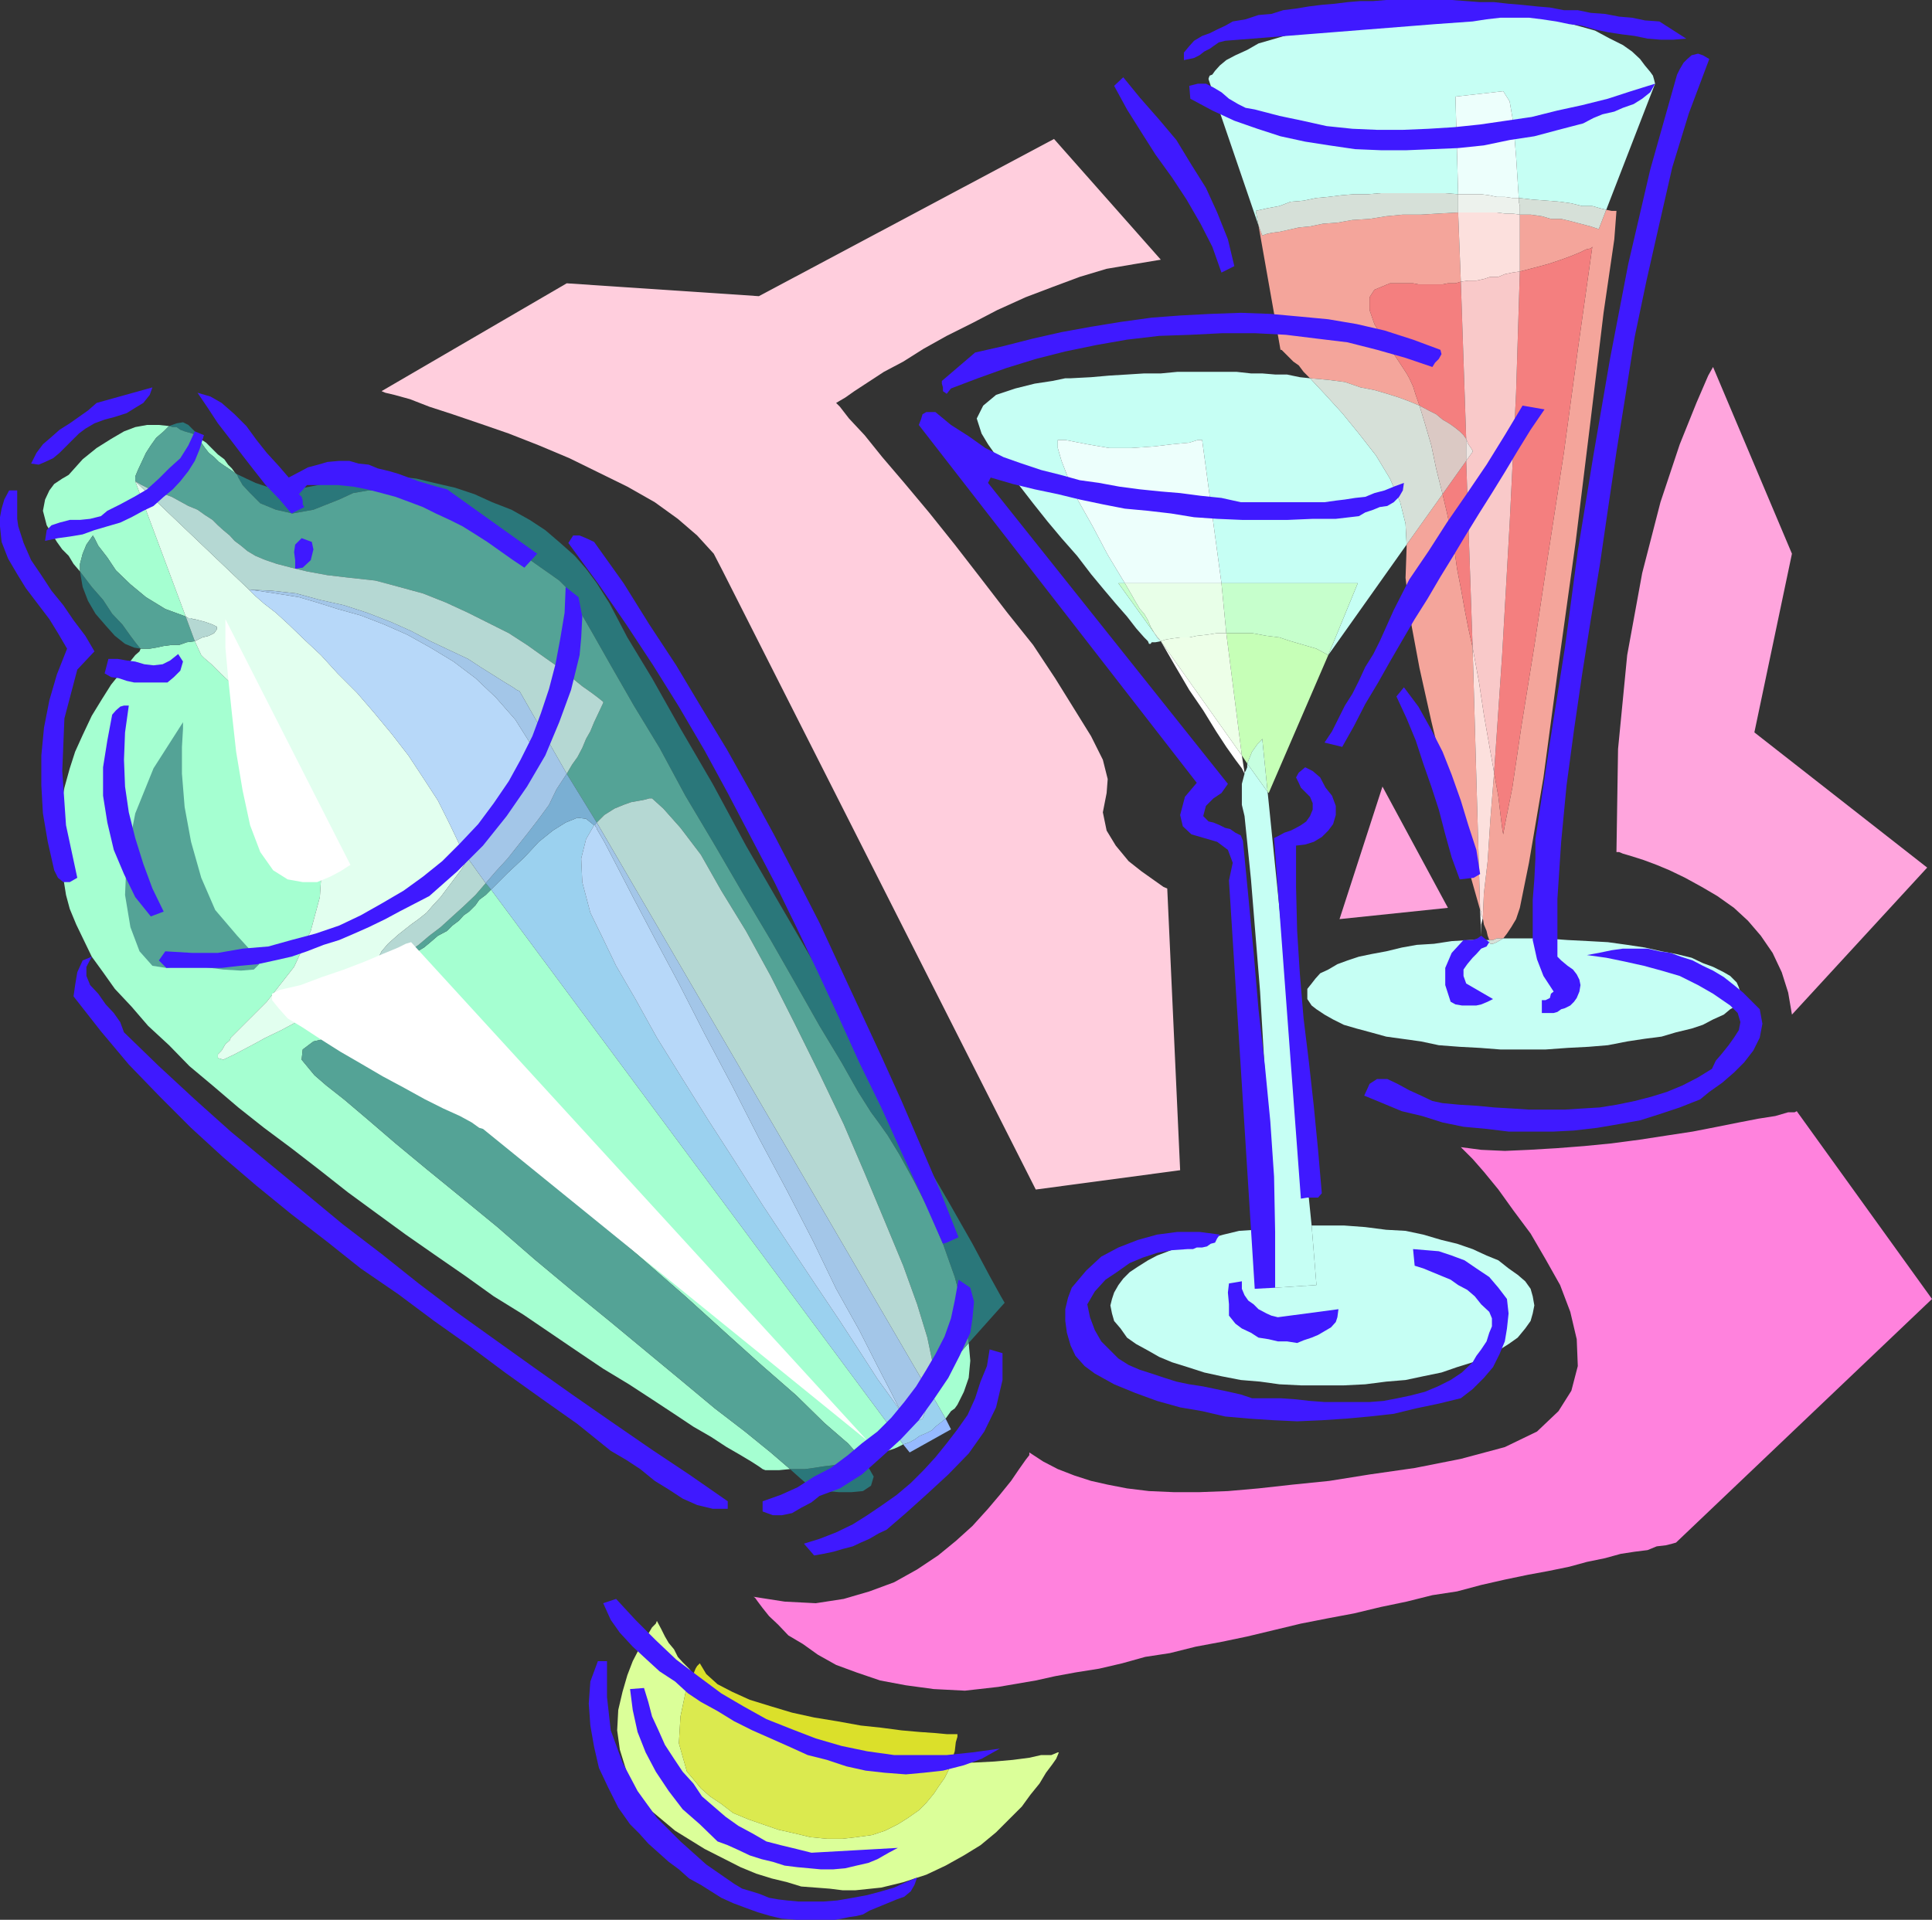 <svg xmlns="http://www.w3.org/2000/svg" width="360" height="357.801"><rect width="100%" height="100%" fill="#333333" stroke="none"/><path fill="#a5ffd1" d="m147.203 273.8-3.601-3.1-4.801-3.9-5.598-4.3-6-5-6.402-5.3-7-5.802-7-5.699-7.2-6-6.898-6L86 223.2l-6.5-5.3-5.797-4.801-5-4.297-4.601-3.903-3.301-2.597-2.2-1.903-2.398-2.898.2-1.902 2-1.5 3.097-.7H72l1 .7 2.402 2.402 4.098 3.098 4.8 4.601 6 5 6.904 5.8 7.5 6.5 7.7 6.7 7.597 6.698 7.703 6.7 7.5 6.8 6.899 6.2 6.3 5.5 5.2 5.101L158 269l2.602 2.898 1-.5 1.199-.199.699-.3.902-.2 1-.3 1.2-.399.699-.3 1-.5L91.5 165.8l-1 1-1.2.9-.698 1-1.2 1.198-1 .7-.902 1-1.2.902-1 1-1.698.898-1.399 1.2-1.203 1-1.2.703-1.198.699-1 .5-.899.5-1 .2-4.101 2.698L65.8 184.5l-3.8 2.2-3.398 2.1-3.399 1.7-2.8 1.5-2.903 1.398-2.2 1.2-3.597 1.902-2.101 1-1-.3v-.7l.699-.7.699-1.202.8-.7.2-.5 6.703-6.699 5.098-6.5 3.101-6.699 1.7-6.3L60 161l-.398-5.8-1.7-5.5-2.199-5.302-2.601-4.8L50 135.3l-2.898-3.801-2.899-3.102-2.902-2.699-1.899-1.898L38 122.598l-.5-.5-1.2-2.598-1.5.2-1.398.5H32l-1.5.198-1.398.301-1.2.2h-1.699l-.203.5-.797.699-1.203 1.5-1.598 1.902-1.699 2.098L19 130.3l-1.898 3.097-1.7 3.602L14 140.098l-1 3.101-1 3.602-.7 3.597-.5 3.903.302 4.097.5 4 .699 4.403.699 2.597 1.203 2.903 1.399 2.898 1.5 3.102 2.101 2.898 2.2 3.102 3.097 3.297 3.102 3.601 3.898 3.602 3.8 3.898 4.302 3.602 4.8 4.097 4.801 3.801L54.301 214l5.3 4.098 5.2 4.101 5.601 4.102 5.2 3.797L81.203 234l5.5 3.8L92 241.599 97.5 245l5 3.398 5.3 3.602 4.602 3.098 4.801 2.902 4.297 2.8 4.102 2.7 3.601 2.398 3.297 1.903 2.902 1.898 2.598 1.5 2 1.2 1.402.902.7.5.5.199h2.601l2-.2"/><path fill="#a5ffd1" d="M31 180.398 28.402 180 26 177.3l-1.7-4.5-1-6 .302-7 1.601-8.202 3.399-8.399 5.5-8.601v1.203l-.2 3.398v5l.5 6.2 1.2 6.5 1.898 6.699 2.602 6 4.101 4.8 3.098 3.403 1 1.898-1 1-2.399.2-3.3-.2-3.899-.5-3.601-.199-3.102.398M44 88.3l-.297-.3-.5-.7-.703-.702-.7-1-1.198-.899-2.2-2.199L37 81.598l.5.902.703 1 .7.898 1 .801.898.899 1 .703 1.199.797 1 .703m129.602 171.597 2.601 4.5 1-1.398.7-.5.5-.7 1.199-2.402.898-2.597.3-3.203-.3-3.297-6.7 7.699-.198.2v1.698M17.3 99.8l.302.5.699 1.4L20 103.897l1.602 2.403 2.699 2.597 2.902 2.403 3.598 2.199 3.8 1.398L25.204 89.7v-.898l.5-1.203.7-1.5.8-1.7.899-1.398 1-1.402 1.398-1.2 1-1-1.898-.199h-2.2l-2.199.399-2.101.8-2.399 1.403L18 83.5l-2.598 2.098-2.601 2.902-.5.3-.7.4-1.5 1-.898 1.198-.8 1.7L8 95.199l.703 2.7L10.602 101l1 1.398 1.199 1.2.902 1.5 1.2 1.402v-1.402l.5-1.899.699-1.699 1.199-1.7"/><path fill="#2a777a" d="m63.203 93.098 2.598-1.2 2.902-.5 3.297.2 3.402.8 3.399 1.2 3.601 1.203L86 96.398l3.3 1.7 3.102 2.203 3.2 1.898 2.8 1.899 2.399 1.703 2 1.398 1.402 1 1.2 1.2.699 1 1.699 3.101 2.601 4.5 3.399 6 4.3 7.5 4.801 7.898 4.801 8.903 5.297 8.898 5.3 9.102 5.302 8.898 4.8 8.399 4.301 7.601 4.098 6.801 3.101 5.5 2.399 3.8 1.402 1.9 1.7 2.398 2.199 3.601 2.8 5.102 2.7 5.297 2.601 6.203 2.2 6.199 1.699 6.3.898 6 6.703-7.5-.703-1.202-2.098-3.797-3.199-6-4.5-7.903-5.3-9.097-5.801-10.602-6.399-11.3-6.5-11.7-7-12L139 157.598l-6.2-11.5-6-10.297-5.3-9.403-4.598-7.597-3.3-6.301-2.399-3.8-2-2.7-2.101-2.402-2.7-2.399-2.8-2.398-2.899-1.903L95.301 95l-3.598-1.402-3.3-1.5-3.602-1.2L80.902 90l-3.3-.8-3.399-.4-3.402-.3-3.098.3-2.902.2-2.801.7-2.7.698-2.597.5-2.402.301-2.2-.3-2.398-.2L47.602 90l-1.7-.8L44 88.3l.203.2.2.5.8 1.398 1.399 1.5 1.898 1.903L51.402 95l3.098.7 3.902-.7 4.801-1.902M36.3 80.398 35.103 79.2l-1-.5-1.2.2-1.402.5.703.199h.7l.699.5.8.3.7.2.699.203.699.297.5.5-.2-.5-.3-.5-.2-.2"/><path fill="#54a396" d="m25.203 89.7.5.3.7.398 1 .5 1.898.7 2.699 1 3.102 1.703L36.8 95l1.402 1 1.399.898 1 1 1 .903 1.199 1 .902 1 1.2.898 1.199 1 1.5.899 1.898.8 2.102.7 2.699.703 2.902.699 3.797.7 4.3.5 4.602.5 4.5 1.198 4.399 1.2 4.3 1.703 4.102 1.898L91 116.098 94.8 118l3.403 2.2 3.098 2.198 2.699 1.903 2.402 1.898 2.098 1.7 1.703 1.199 1.2.902 1 .8v.2l-.801 1.7-.899 1.898L110 136.3l-.797 1.398-.703 1.7-.898 1.699-1 1.402-1 1.7 5.601 9.1 1.399-1.402 1.898-1.199 1.703-.699 1.399-.5 1.699-.3 1-.2.699-.2h.5l2.102 1.9 3.199 3.6 3.8 5 3.801 6.7 4.598 7.5 4.602 8.398 4.5 8.903 4.601 9.297 4.5 9.402 3.899 9.098 3.8 9.101 3.399 8.2 2.601 7.199 1.899 6.203 1 4.797.199 3.402h-.2v.5l6.7-7.7-.898-6-1.7-6.3-2.199-6.2-2.601-6.202-2.7-5.297-2.8-5.102-2.2-3.601-1.699-2.399-1.402-1.898-2.399-3.801-3.101-5.5-4.098-6.8-4.3-7.602-4.801-8.399-5.301-8.898-5.301-9.102-5.297-8.898-4.8-8.903-4.801-7.898-4.301-7.5-3.399-6-2.601-4.5-1.7-3.102-.699-1-1.199-1.199-1.402-1-2-1.398-2.399-1.703-2.8-1.899-3.2-1.898-3.101-2.203-3.301-1.7-3.598-1.597-3.601-1.203-3.399-1.2-3.402-.8-3.297-.2-2.902.5-2.598 1.2-4.8 1.902-3.903.7-3.098-.7-2.902-1.2-1.898-1.902-1.399-1.5-.8-1.398-.2-.5-.203-.2-1-.702-1.2-.797-1-.703-.898-.899-1-.8-.699-.899-.703-1-.5-.902-.5-.5-.7-.297-.698-.203-.7-.2-.8-.3-.7-.5h-.699l-.703-.2-1 1-1.398 1.2-1 1.402-.899 1.398-.8 1.7-.7 1.5-.5 1.203v.898m48.5 89.502 1-.2.899-.5 1-.5 1.199-.7 1.199-.702 1.203-1 1.399-1.2 1.699-.898 1-1 1.199-.902.902-1 1-.7 1.2-1.199.699-1 1.199-.898 1-1-1-1.203-1.898 2.203-2.2 2.097-2.101 1.903-2.2 2L80 174.398l-2 1.7-2.398 1.703-1.899 1.398"/><path fill="#2a777a" d="M26.203 120.898 26 120.7l-.797-1-.902-1.199-1.5-2.102-1.899-2-1.699-2.597-2.101-2.403-2.2-2.898.5 2.898 1 2.602 1.399 2.398 1.902 2.2 1.7 1.902L23.3 120l1.699.7 1.203.198"/><path fill="#54a396" d="M34.602 114.898 30.8 113.5l-3.598-2.2-2.902-2.402-2.7-2.597-1.6-2.403-1.7-2.199-.698-1.398-.301-.5-1.2 1.699-.699 1.7-.5 1.898v1.402l2.2 2.898 2.101 2.403 1.7 2.597 1.898 2 1.5 2.102.902 1.2.797 1 .203.198h1.7l1.199-.199 1.398-.3 1.5-.2h1.402l1.399-.5 1.5-.199-1.7-4.602m9.602 59.5-4.101-4.8-2.602-6-1.898-6.7-1.2-6.5-.5-6.199v-5l.2-3.398v-1.203l-5.5 8.601-3.399 8.399-1.601 8.203-.301 7 1 6L26 177.3l2.402 2.7 2.598.398 3.102-.398 3.601.2 3.899.5 3.3.198 2.399-.199 1-1-1-1.898-3.098-3.403"/><path fill="#2a777a" d="m151.5 277.398.703.2 1.7.3 2.398.2h2.402l2.098-.2 1.5-1 .5-1.699-1.2-2.101-.3-.297-.2-.403-.5-.5-1.699.2-2.101.703-1.7.297-1.699.203-1.902.297-1.5.203h-2.797l1.899 1.699 1.398 1.2.703.698h.297"/><path fill="#54a396" d="M72 193.398H61.5l-3.098.7-2 1.5-.199 1.902 2.399 2.898 2.199 1.903 3.3 2.597 4.602 3.903 5 4.297 5.797 4.8L86 223.2l6.703 5.5 6.899 6 7.199 6 7 5.7 7 5.8 6.402 5.301 6 5 5.598 4.3 4.8 3.9 3.602 3.1H150l1.5-.202 1.902-.297 1.7-.203 1.699-.297 2.101-.703 1.7-.2L158 269l-4.398-3.8-5.2-5.102-6.3-5.5-6.899-6.2-7.5-6.8-7.703-6.7-7.598-6.699-7.699-6.699-7.5-6.5-6.902-5.8-6-5-4.801-4.602-4.098-3.098L73 194.098l-1-.7"/><path fill="#e2ffef" d="m76.602 172.3 1.398-1 1.5-1.202 1.203-1.399 1.399-1.5 1.199-1.601 1.5-2L86 162l1.203-2-1.5-2.402-1.902-4-2.2-4.399-2.601-4-2.898-4.398-3.102-4-3.398-4.102-3.102-3.601-3.598-3.598-3.101-3.402-3.098-2.899-2.902-2.8-2.399-2.2-2.199-1.699-1.601-1.402-1.2-1.2L25.203 89.7l9.399 25.2.5.3h.5l.398.2h.3l1.903.5 1.399.5.8.402v.5l-.5.699-1 .5-1.199.3-1.402.7 1.199 2.598.5.5 1.402 1.203 1.899 1.898 2.902 2.7 2.899 3.101L50 135.3l3.102 4.298 2.601 4.8 2.2 5.301 1.699 5.5L60 161l-.398 6.2-1.7 6.3-3.101 6.7-5.098 6.5L43 193.397l-.2.5-.8.7-.7 1.203-.698.699v.7l1 .3 2.101-1 3.598-1.902 2.199-1.2L52.402 192l2.801-1.5 3.399-1.7L62 186.7l3.8-2.2 3.802-2.602 4.101-2.699-1.402.5h-1.2l-.5-.5v-.898l.5-1 1.2-1.403 1.902-1.699 2.399-1.898"/><path fill="#b5d8d3" d="m96.8 128.8 8.802 15.4 1-1.7 1-1.402.898-1.7.703-1.699.797-1.398.703-1.703.899-1.899.8-1.699v-.2l-1-.8-1.199-.902-1.703-1.2-2.098-1.699-2.402-1.898-2.7-1.903-3.097-2.199L94.801 118 91 116.098l-3.797-1.899-4.101-1.898-4.301-1.703-4.399-1.2-4.5-1.199-4.601-.5-4.301-.5-3.797-.699-2.902-.7-2.7-.702-2.101-.7-1.898-.8-1.5-.899-1.2-1-1.199-.898-.902-1-1.2-1-1-.903-1-1L38.204 96l-1.402-1-1.7-.7L32 92.599l-2.7-1-1.898-.7-1-.5-.699-.398-.5-.3 21.2 20.198 4.3.2 4.5.5 4.399 1.203 4.5 1 4.3 1.398 4.399 1.7 3.8 1.699 3.602 1.902 3.598 1.7 3.402 1.6 2.598 1.7 2.402 1.5 1.899 1.2 1.5.898.699.5.5.203M90.5 164.598 87.203 160 86 162l-1.2 1.598-1.5 2-1.198 1.601-1.399 1.5-1.203 1.399L78 171.3l-1.398 1-2.399 1.898-1.902 1.7-1.2 1.402-.5 1v.898l.5.5h1.2l1.402-.5 1.899-1.398L78 176.098l2-1.7 2.102-1.597 2.199-2 2.101-1.903 2.2-2.097 1.898-2.203m-54.2-49.2H36l-.398-.199h-.5l-.5-.3L36.3 119.5l1.402-.7 1.2-.3 1-.5.5-.7v-.5l-.801-.402-1.399-.5-1.902-.5"/><path fill="#e2ffef" d="M173.602 259.898V258.2l.199-.199-1 .898.8 1"/><path fill="#b5d8d3" d="M173.8 258v-.5h.2l-.2-3.402-1-4.797-1.898-6.203-2.601-7.2-3.399-8.199-3.8-9.101-3.899-9.098-4.5-9.402-4.601-9.297-4.5-8.903L139 173.5l-4.598-7.5-3.8-6.7-3.801-5-3.2-3.6-2.101-1.9h-.5l-.7.2-1 .2-1.698.3-1.399.5-1.703.7-1.898 1.198-1.399 1.403 61.598 105.597 1-.898"/><path fill="#dbff99" d="m167.3 340-2.398 1.2-2.402.8-2.898.398-2.602.301h-2.898l-3.102-.3-2.898-.7L145 341l-2.898-1-2.602-.902-2.898-1.2-2.2-1.699-2.101-1.398-1.7-1.5-1.398-1.703-1.203-1.399-1.5-5.3.3-5 .903-4.301 1.5-3.598-.8-1-1.2-1.2-.902-1-.7-1.402-1-1.199-.699-1.199-.699-1.402-.8-1.5-.2.5-.703.703-1 1.699-1.2 1.898-1.398 2.7-1 2.601-.902 3.102-.797 3.398L115 322.5l.5 3.598 1.203 3.902 1.899 3.8 2.898 3.798 4.3 3.601 5.5 3.399L138 348l2.902 1.2 2.899.898 2.902.703 2.598.797 2.699.203 2.602.199 2.398.3h2.402l4.801-.5 4.098-1 4.3-1.402 3.602-1.699 3.399-1.898 3.101-1.903 2.899-2.398 2.398-2.402 2.402-2.399L192 334.5l1.703-2.102 1.2-2 1.199-1.597.699-1 .3-.703.2-.5h-.2l-1.199.5H194l-2.2.5-3.097.402-3.402.3-3.801.2h-4.297l-.5 1.5-.703 1.398-1 1.403-1 1.5-1.398 1.699-1.399 1.398-2 1.403-1.902 1.199"/><path fill="#dbe02a" d="m177.203 328.5.7-2.102.199-1.699.3-1v-.5h-2l-2.101-.199-2.899-.2-3.402-.3-3.797-.5-3.8-.402L156 320.8l-4.297-.703-4.101-.899-4-1.199-3.899-1.2-3.3-1.5-2.7-1.402-2.101-1.898-1.2-2-.5.5-.3.5-.399 1 2.399 2.598 2.8 2.203 2.7 1.898 2.898 1.7 2.8 1.601 3.2 1.2 3.102 1.5 3.101.898 3.399.8 3.3.7 3.098.703 3.203.199 3.098.3 3.101.2h5.801"/><path fill="#dbea4f" d="m128 330.2 1.203 1.398 1.399 1.703 1.699 1.5 2.101 1.398 2.2 1.7 2.898 1.199 2.602.902 2.898 1 3.102.7 2.898.698 3.102.301H157l2.602-.3L162.5 342l2.402-.8 2.399-1.2 1.902-1.2 2-1.402 1.399-1.398 1.398-1.7 1-1.5 1-1.402.703-1.398.5-1.5h-5.8l-3.102-.2-3.098-.3-3.203-.2-3.098-.702-3.3-.7-3.399-.8-3.101-.899-3.102-1.5-3.2-1.199-2.8-1.602-2.898-1.699-2.7-1.898-2.8-2.203-2.399-2.598-1.5 3.598-.902 4.3-.301 5 1.5 5.301"/><path fill="#96baff" d="m169.5 270.7 7.703-4.302-1-2-1 .801-.902.7-.7.699-1 .5-1.199.5-1 .703-.902.5-1.2.398 1.2 1.5"/><path fill="#9bd1ef" d="m168.3 264-.5-1-1.698-2.402L163.5 257l-3.098-4.8-3.902-6-4.5-6.7-4.797-7.2-5.101-7.702-5-7.899-5.102-7.898-5-8-4.598-7.403-4-7.199-3.601-6.199-2.7-5.602-2.101-4.3-1.5-5.7-.2-4.398.903-3.602 1.5-2.597-1.5-1.203-1.601-.2-2.2.903-2.402 1.5-2.598 2.097-2.699 2.903-3.101 2.898-3.102 3.102 76.8 103.398 1.2-.398.902-.5 1-.703 1.2-.5 1-.5.699-.7.902-.699 1-.8-2.601-4.5-1.7 4.5-1.699.8-1.402-.8-.5-.399"/><path fill="#7aafd3" d="M110.703 153.8h.2v-.202l.3-.297-5.601-9.102-1.899 2.899-1.402 2.902-1.899 2.598-2 2.601-1.902 2.399L94.602 160l-2.2 2.398-1.902 2.2 1 1.203 3.102-3.102 3.101-2.898 2.7-2.903 2.597-2.097 2.402-1.5 2.2-.903 1.601.2 1.5 1.203"/><path fill="#b7d8f9" d="m46.402 109.898 1.2 1.2 1.601 1.402 2.2 1.7 2.398 2.198 2.902 2.801 3.098 2.899 3.101 3.402 3.598 3.598 3.102 3.601L73 136.801l3.102 4L79 145.199l2.602 4 2.199 4.399 1.902 4 1.5 2.402 2.399-3.8L92 152.597 94.102 149l1.5-3.402L97 143l1-2.2.703-1.6.2-.5L96 134.097 92.402 130l-3.8-3.602-4.102-3.097-4.297-2.602-4.3-2.398-4.301-1.903-4.399-1.699-4.3-1.199-3.801-1.2-3.399-1-3.101-.5-2.602-.402-2-.3-1.398-.2h-.2"/><path fill="#a3c6e8" d="M46.402 109.898h.2l1.398.2 2 .3 2.602.403 3.101.5 3.399 1 3.8 1.199 4.301 1.2 4.399 1.698 4.3 1.903 4.301 2.398 4.297 2.602 4.102 3.097 3.8 3.602L96 134.098l2.902 4.601-.199.5-.703 1.602L97 143l-1.398 2.598-1.5 3.402L92 152.598l-2.398 3.601L87.203 160l3.297 4.598 1.902-2.2 2.2-2.398 1.898-2.402 1.902-2.399 2-2.601 1.899-2.598 1.402-2.902 1.899-2.899-8.801-15.398-.5-.203-.7-.5-1.5-.899L92.204 126l-2.402-1.5-2.598-1.7-3.402-1.6-3.598-1.7-3.601-1.902-3.801-1.7-4.399-1.699-4.3-1.398-4.5-1-4.399-1.203-4.5-.5-4.3-.2"/><path fill="#b7d8f9" d="m110.703 153.8-1.5 2.598-.902 3.602.199 4.398 1.5 5.7 2.102 4.3L114.8 180l3.601 6.2 4 7.198 4.598 7.403 5 8 5.102 7.898 5 7.899 5.101 7.703L152 239.5l4.5 6.7 3.902 6 3.098 4.8 2.602 3.598L167.8 263l.5 1-.5-1-1.7-3.402-2.601-5-3.398-6.7-4.301-7.699-4.301-8.898-4.797-9.301-5.3-9.902-5-9.797-5.102-9.602-4.801-9.398-4.5-8.403-3.898-7.398-3.102-6-2.398-4.602-1.399-2.398v-.2l-.3-.3v-.2h-.2M168.3 264l.5.398 1.403.801 1.7-.8 1.699-4.5-.801-1-4.5 5.101"/><path fill="#a3c6e8" d="m111.203 154.5 1.399 2.398L115 161.5l3.102 6 3.898 7.398 4.5 8.403 4.8 9.398 5.102 9.602 5 9.797 5.301 9.902 4.797 9.3 4.3 8.9 4.302 7.698 3.398 6.7 2.602 5L167.8 263l.5 1 4.5-5.102-61.598-105.597-.3.297v.203h-.2.2V154l.3.3v.2"/><path fill="#f4a59b" d="m262.102 69.598-2.102-3.2-2-2.8-1.898-3.2-.899-2.597v-2.403l.899-1.398L259 52.8h4.3l1 .2h4.5l1-.2h1.403l1-.3-.5-12.902-3.601.203L264.8 40h-3.399l-3.101.3-3.098.5L252 41l-2.797.5-2.703.2-2.398.5-2.102.198-2.2.5-1.398.301-1.5.2-.902.199-.797.3L234.5 42l4.102 23.2h.199L241 67.397l1 .7.902 1.203 1.2 1.199 3.398.3 3.102.4 2.898 1 2.602.5 2.398.698 2.203.7 1.899.703 1.898.797-.7-2-.5-1.598-.698-1.5-.5-.902m18 105.301.699-.898.8-1.2.899-1.5.703-2.1 1.7-8.4 2.699-15.902 2.8-20.898 3.2-23 2.8-22.8 2.399-19.9 2-13.702.402-5.297h-.902l-1-.203-1.399 3.601-1.5-.5-1.902-.5-1.898-.5-1.7-.398H289l-1.7-.5-2.097-.301h-2v10.598l2.7-.7 2.597-.699 2.402-.8 1.899-.7L294.5 47l1-.5.902-.2.301-.3L294 65.2l-2.598 19.198L288.5 103.2l-2.598 17.2-2.402 14.9-1.7 11.5-1.398 7-.3 1.699-.2-1.2-.3-2.402-.399-3.398-.8-4.5-.7 8.8-.5 7.7-.703 6-.2 4.598.2 1.203.5 1.199.203.898.297.801h.703l.7-.3h1.199m-11.302-82.8-6.698 9.402v.5l-.2 5.7.899 7.698 1.699 9.102 2.203 9.898 2.399 10 2.601 9.903 2.2 8.597 1.898 6.7-1.399-48.899-.8-3.601-.7-3.598-.699-3.902L271.5 106l-.5-3.602-.7-3.597-.698-3.301-.801-3.402"/><path fill="#f47f7f" d="m280.102 155.5.3-1.7 1.399-7 1.699-11.5 2.402-14.902L288.5 103.2l2.902-18.8L294 65.2l2.703-19.2-.3.3-.903.2-1 .5-1.7.7-1.898.698-2.402.801-2.598.7-2.699.699-.703 22.601-1.2 24.399-1.398 24.5-1.5 21.902.801 4.5.399 3.398.3 2.403.2 1.199M268.8 92.098l.802 3.402.699 3.3.699 3.598.5 3.602.703 3.598.7 3.902.699 3.598.8 3.601-1.199-34.8-4.402 6.199m4.402-10.298-1-29.3-1 .3h-1.402l-1 .2h-4.5l-1-.2H259l-2.898 1.2-.899 1.398v2.403l.899 2.597 1.898 3.2 2 2.8 2.102 3.2.5.902.699 1.5.5 1.598.699 2 1.703.902 1.399.7 1.199 1 1.199.698 1 .7 1 .8.703.7.5.703"/><path fill="#c6fff4" d="m271.703 36.2-.5-18.2 8.899-1 1.199 1.898L282 23l.5 6.2.5 7.698 2.602.301 2.699.2 2.402.199 2.098.3 2 .5h1.902l1.399.403 1.199.297 9.101-23.5-.199-.797-.203-.703-.5-.7-1-1.199-.898-1.199-1.5-1.402-1.7-1.2L300 7.2l-2.797-1.5L294 4.801l-3.797-1-4.601-.703-5.2-.5-6-.2-6.8.2-6.7.203-6 .5-5.3 1-4.5.699L241 6.2l-3.398 1-3.102.898-2.098 1.203-2.199 1-1.703.898-1.2 1-.898 1-.5.7-.5.199-.199.5v.203L234.5 42l-.5-2.7 2.203-.5 2.2-.402 2.097-.8 2.402-.2 2.399-.5 2.199-.199 2.402-.3 2.399-.2h2.601l2.399-.199h12l2.402.2"/><path fill="#d6e0d8" d="M271.703 39.598v-3.399L269.301 36h-12l-2.399.2h-2.601l-2.399.198-2.402.301-2.2.2-2.398.5-2.402.199-2.098.8-2.199.403-2.203.5.5 2.699.703 1.898.797-.3.902-.2 1.5-.199 1.399-.3 2.199-.5 2.102-.2 2.398-.5 2.703-.199L252 41l3.203-.2 3.098-.5 3.101-.3h3.399l3.3-.2 3.602-.202m11.5.402h2l2.098.3 1.699.5h1.902l1.7.4 1.898.5 1.902.5 1.5.5 1.399-3.602-1.2-.297-1.398-.403h-1.902l-2-.5-2.098-.3-2.402-.2-2.7-.199-2.601-.3v.699l.203.8V40"/><path fill="#c6fff4" d="m244.102 70.5-1.899-.2-2.402-.5h-2.2l-2.398-.202h-2.101l-2.7-.297h-11l-3.101.297h-3.098L210 69.8l-3.297.199-3.402.3-3.801.2h-1l-2.398.5-3.301.5-3.598.898-3.601 1.2-2.399 2L182 78l.902 2.8 1.2 2 1.699 2.4 1.902 2.6 2.399 2.9 2.398 3.1 2.703 3.4 2.598 3.1 2.902 3.298 2.598 3.402 2.402 2.898 2.2 2.602 2.097 2.398 1.703 2.2 1.5 1.703.7.699.199.5h.3l.2-.3h.699l1-.2-.7-.7-.3-.5-.2-.3-6.699-9.3h1.2l-3.2-5.302-2.8-5.3-2.7-4.797L199 89l-1.2-3.102-.698-2.398V82h1.398l4.102.8 4.101.7h4.098l4.3-.3 3.301-.4 3.2-.3 1.601-.5H224l3.602 26.7H253l-5.5 13.398 14.602-20.598-.2-3.902-1-4L259 89.199l-2.598-4.3-3.199-4.098L250.102 77 247 73.598l-2.898-3.098"/><path fill="#d6e0d8" d="m264.5 75.598-1.898-.797-1.899-.703-2.203-.7-2.398-.699-2.602-.5-2.898-1-3.102-.398-3.398-.301L247 73.598 250.102 77l3.101 3.8 3.2 4.098L259 89.2l1.902 4.399 1 4 .2 3.902 6.699-9.402-1.2-4.797-.898-4.301-1.203-4.102-1-3.3"/><path fill="#dbc9c4" d="m273.203 81.8-.5-.702-.703-.7-1-.8-1-.7-1.2-.699-1.198-1-1.399-.699-1.703-.902 1 3.3L266.703 83l.899 4.3 1.199 4.798 4.402-6.2v-4.097"/><path fill="#c6ffb7" d="m228.5 118 2.902 22.8 1 1.5.899-2.202 1-1.399L235 138l.203-.3 1 9.898.2.203 11.097-25.703-2.2-1.2-2.398-.699-2.402-.699-2.098-.7-2.402-.3-2.7-.5h-4.8"/><path fill="#c6ffcc" d="m208.402 108.7 6.7 9.3-.7-1.2-.5-1.202-.699-1.2-.8-.898-.903-1.5-.5-.902-1.398-2.399h-1.2m19.2.001.898 9.3h4.8l2.7.5 2.402.3 2.098.7 2.402.7 2.399.698 2.199 1.2 5.5-13.399h-25.398"/><path fill="#fff" d="M276 174.398v-2.097l.3-1.203-.3-.5v-.7l-.2-.3.2 4.8"/><path fill="#fce0dd" d="m274.402 120.7 1.399 48.898.199.3v.7l.3.5.2-4.598.703-6 .5-7.7.7-8.8-.903-5.102-1-5.699-.898-6-1.2-6.5m-2.699-81.101.5 12.902 1.399-.2h1.5l1.398-.3 1.203-.402h1.5l1.2-.5 1.398-.297 1.402-.203V40l-1.402-.2h-1.399l-1.5-.202h-7.199"/><path fill="#f9c9c9" d="m273.203 81.8.399 1 .5.7.3.5v.2l-1.199 1.698 1.2 34.801 1.199 6.5.898 6 1 5.7.902 5.101 1.5-21.902 1.399-24.5 1.199-24.399.703-22.601-1.402.203-1.399.297-1.199.5h-1.5L276.5 52l-1.398.3h-1.5l-1.399.2 1 29.3"/><path fill="#edfffc" d="m280.102 17-8.899 1 .5 18.2H276l1.5.198 1.402.301h1.5l1.399.2H283l-.5-7.7L282 23l-.7-4.102L280.103 17"/><path fill="#edf2ed" d="M271.703 36.2v3.398h7.2l1.5.203h1.398l1.402.199v-1.602l-.203-.8v-.7h-1.2l-1.398-.199h-1.5l-1.402-.3-1.5-.2h-4.297"/><path fill="#ede5e2" d="M274.402 84.2V84l-.3-.5-.5-.7-.399-1v4.098l1.2-1.699"/><path fill="#fff" d="m231.402 140.8-15.101-21.3 2.601 4.5 2.7 4.598 2.601 3.8 2.399 3.903 1.898 2.898 1.703 2.399 1.2 1.601.5 1V144l-.5-3.2"/><path fill="#edfffc" d="M224 82h-.797l-1.601.5-3.2.3-3.3.4-4.301.3h-4.098l-4.101-.7-4.102-.8h-1.398v1.5l.699 2.398L199 89l1.902 4.3 2.7 4.798 2.8 5.3 3.2 5.301h18L224 82m-8.898 36 .199.3.3.5.7.7-1.2-1.5"/><path fill="#edffe8" d="M231.402 140.8 228.5 118h-1.7l-1.898.3-1.902.2-1.398.3h-1.7l-1.5.2-1.199.2-.902.3 15.101 21.3"/><path fill="#e8ffe8" d="m228.5 118-.898-9.3h-18l1.398 2.398.5.902.902 1.5.801.898.7 1.2.5 1.203.699 1.199 1.199 1.5.902-.3 1.2-.2 1.5-.2h1.699l1.398-.3 1.902-.2 1.899-.3h1.699"/><path fill="#c6fff4" d="M237.602 240v-3.2l-.2-3.6-.199-4.5-3.203.5-3.098.198-2.902.7-2.598.703-2.902.797-2.598.703-2.199.898-2.101.801-1.7.898-1.902 1.2-1.5 1-1.2 1.203-.898 1.199-.8 1.398-.399 1.2-.3 1.203.3 1.5.399 1.398 1.199 1.399L210 249.3l1.703 1.199 2.2 1.2 2.097 1.198 2.402 1 2.899.903 3.101 1 3.2.699 3.601.7 3.598.3 3.601.5 4 .2h8l4-.2 3.899-.5 3.601-.3 3.301-.7 3.399-.7 2.898-1 2.902-.902 2.598-1 2.203-1.199 1.899-1.199 1.699-1.2 1.402-1.702 1-1.399.399-1.398.3-1.5-.3-1.703-.399-1.399-1-1.398-1.402-1.203-1.7-1.2-1.898-1.5L277 234l-2.598-1.2-2.902-1-2.898-.702-3.399-1-3.3-.7-3.602-.199-3.899-.5-4-.3h-6l.899 11.101-7.7.5m39.899-64.402v-.399h-3.598l-3.402.2-3.297.5-3.203.199-2.797.5-2.902.703-2.7.5-2.398.5-2.101.699-1.899.7-1.703 1-1.5.698-.898 1-.7.903-.8 1v1.898l.8 1.2.899.699 1.5 1 1.601.902 2 1 2.399.7 2.601.698 2.899.801 2.902.399 3.598.5 3.3.703 3.899.297 3.8.203 3.802.297H288l4.102-.297 3.898-.203 3.602-.297 3.601-.703 3.297-.5 3.102-.399 2.699-.8 2.902-.7 2.098-.699 1.902-1 2-.902 1.2-1 1.199-.7.398-1.199.3-1.199-.3-1-.398-.902-1.2-1.2-1.199-.699-2-1-1.902-.699-2.098-1-2.902-.7-2.7-.5-3.101-.702-3.297-.5-3.601-.5-3.602-.2-3.898-.199-4.102-.3h-7.898l-1.2.699-.699.3h-.5l-.203-.3"/><path fill="#d6e0d8" d="m277.5 175.598.203.3h.5l.7-.3 1.199-.7h-1.2l-.699.301h-.703v.399"/><path fill="#c6fff4" d="M231.902 144v.398-.199l-.5 1.899V150l.5 2.098 1.2 11.8 1.699 20.903 1.402 23.699 1 20.2.2 4.5.199 3.6v3.2l7.699-.5-.899-11.102-8.199-80.8-3.8-5.297V143l-.301.7-.2.3"/><path fill="#c6ffe0" d="m232.402 142.3 3.801 5.298-1-9.899L235 138l-.7.7-1 1.398-.898 2.203"/><path fill="#fff" d="m76.602 175.598-1 .3-1.399.7-2.902 1.203L68 179.199l-3.898 1.5L60 182.098l-4 1.5-3.898.902-1.399.7v1.198l1.2 1.5 1.699 1.903 2.8 1.699 3.2 2.098 3.8 2.402 3.801 2.2 4.098 2.398 4.101 2.203 3.801 2.097 3.399 1.7L85.703 208l2.2 1.2 1.398 1 .699.198 71.602 58.102-85-92.902M42 115.398v5.301l.5 5.5.703 6.7.797 7.199 1.203 7.203 1.399 6.5 1.898 5 2.402 3.398 2.7 1.7 2.8.5h2.7l2.398-1 1.902-1 1.399-.899.5-.3L42 115.397"/><path fill="#3f19ff" d="m299.602 95-1.5 10.3-1.7 10.298-1.601 10.101L293.3 136l-1.399 10.398-1 10.5-.699 10.602v10.8l.7.7 1.199 1 1 .7.699.898.5 1 .199 1-.2 1.203-.5 1.199-.5.7-.698.698-1 .5-.7.2-.699.5-.703.203h-2.2v-2.403h.7l.8-.398.2-.8.5-.4-1.898-2.902-1.2-3.097-.8-3.602v-7.5l.3-3.8.2-3.899v-3.602l2.699-18 2.8-17.699 2.399-18 2.902-17.8 3.098-18 3.402-17.7 4.098-17.601 4.8-17 .2-.7.5-1 .703-1.199.7-.699.8-.7 1.2-.3.898.3 1.199.7-3.797 10.098-3.101 10.101-2.399 10.5-2.402 10.602-2.2 10.5-1.699 10.797-1.699 10.601-1.6 10.801"/><path fill="#3f19ff" d="m316.8 204.898-3.8 1.5-3.598 1.2-3.8 1.203-3.899.699-4.101.7-4.301.5-3.801.198h-8.398l-4.102-.5-4.297-.398-3.902-.8L265 208l-3.797-.902-3.601-1.5-3.399-1.399 1-2.199 1.399-.902h1.898l1.902.902 2.2 1.2 2.199 1 2.101 1 1.899.398 3.199.3 3.3.2 3.102.3 3.399.2 3.101.203h6.7l3.199-.203 3.3-.2 3.102-.5 3.399-.699 3.101-.8 2.899-.899 2.898-1.2 2.902-1.5 2.598-1.6.703-1.5 1.2-1.4 1.199-1.5 1-1.402L324 192l.3-1.5-.5-1.7-1.398-1.402-3.199-2.199-2.8-1.601-3.403-1.7-3.398-1L306.3 180l-3.598-.8-3.402-.7-3.598-.5 2.2-.402 2.398-.5 2.101-.297H307l2.203.5 2.098.297 1.902.703 2.2.699 1.898 1 1.902.898 2 1.2 1.899 1.5L324.8 185l1.402 1.398 1.7 1.7.5 2.703-.5 2.597-1.2 2.403L325 198l-1.898 1.898-2.2 1.903-2.402 1.699-1.7 1.398M274.402 4l-7 .5-39.101 3.098-1.2.3-1 .7-.699.5-1 .5-.902.703-1 .5-.898.199-1 .2V9.8l1-1.202.898-1 1.5-.899 1.402-.5 1.399-.699 1.5-.7 1.402-.8 2.399-.402L234.5 2.8l2.402-.203 2.2-.7 2.398-.3 2.402-.399 2.399-.3 2.402-.2 2.399-.3 2.398-.2h2.402L258.301 0H270.5l2.703.2 2.598.198h2.601l2.7.301 2.398.2 2.902.3 2.399.2 2.601.5H294l2.402.5 2.7.199 2.601.5 2.399.203 2.398.5 2.703.199 5 3.2-2.402.198h-2.399L307 7.2l-2.398-.5-2.399-.3-2.601-.4-2.399-.5-2.402-.7-2.399-.3L290 4l-2.7-.402-2.398-.297h-5.3L277 3.598 274.402 4M295 23l-4.598 1.2-4.5 1.198-4.601.7-4.801 1-4.797.5-4.8.203-4.801.199H257.3l-4.801-.2-4.797-.702-4.5-.7-4.601-1L234.3 24l-4.3-1.5-4.098-1.902-4.101-2.2-.2-2.398 1.602-.402h1.5l1.399.703 1.5.898L229 18.4l1.703 1 1.399.699 1.699.3 4.601 1.2 4.301.902 4.5 1L252 24l4.602.2h4.8l4.801-.2 4.797-.3 4.8-.5 9.602-1.4 4.801-1.202 4.598-1 4.8-1.2L303.903 17l4.5-1.402-.902 1.601-1.5 1.2-1.598 1-2 .699-1.601.703-2.2.5-1.699.699L295 23m-44.898 116.2-3.301-.802 1.402-2.097 1.2-2.403 1.199-2.398 1.398-2.2 1.203-2.402 1.2-2.597 1.5-2.403 1.199-2.398 2.601-5.8 2.899-5.7 3.601-5.3 3.399-5.302 3.8-5.5 3.598-5.3 3.402-5.5 3.301-5.5 4.098.703-2.598 3.797L282.801 84l-2.399 4L278 91.898l-2.398 3.801-2.399 3.899-2.402 4-2.399 3.902-2.402 4.098-2.398 3.8-2.399 4.102-2.203 3.8-2.2 3.9-2.398 4-2.101 4.1-2.2 3.9m24.501 24.398-2.602.3-1.5-4.097-1.2-4.301-1.198-4.602-1.399-4.3-1.5-4.297-1.402-4.301-1.7-4.102-1.898-4.097 1.399-1.703 2.699 3.601 2.402 4.301 2.098 4.098 1.699 4.3 1.703 4.801 1.399 4.602 1.5 4.597.699 4.5-1.2.7m-1.398 19.702 5 2.9-1 .5-1.203.5-.898.198h-2.7l-1.199-.199-.902-.5-1-3.101v-3.2l1.199-2.8 2.203-2.399h1.7l.898-.3.699-.5 1.5 1.199-.5.8-1 .403-.898 1-.7.699-1 1.2-.699 1v1.198l.5 1.403m-1 77.297-4.101 1-4.301.902-4.098 1-4.5.5-4.402.398-4.5.301-4.598.2-4.3-.2-4.602-.3-4.5-.399-4.301-1-4.098-.7-4.3-1.202-4.102-1.5-3.898-1.598-3.602-2-1.898-1.402-1.7-1.899-.902-1.898-.7-2.403-.3-2.199V244l.5-2.102.703-1.898 2.7-3.2 2.8-2.6 3.2-1.7 3.597-1.402 3.602-1 3.8-.5h4.098l3.8.5-.5.703-.398.797-.8.203-.7.5-.902.199h-1l-.7.3h-1l-2.898.2-2.8.5-2.7.898-2.402 1-2.398 1.7L206 238.5l-2 2.2-1.398 2.398.5 2.402.898 2.398 1.203 2.102 3.2 3.2 1.898 1.198 2.101.903 2.2.699 2.398.8 2.203.7 2.399.5 2.601.398 4.797 1 2.203.5 2.098.7h5.3l2.899.203 2.602.297 2.699.203h8.402l2.598-.203 2.601-.5 2.399-.5 2.699-.7 2.402-1 2.399-1.199 2.101-1.398 2-1.903.7-1.199.898-1.199 1-1.5.5-1.602.5-1.199v-1.5l-.5-1.199-1.5-1.402-1.2-1.5-1.398-1.2-1.699-.898-1.402-1-1.7-.7-1.699-.702-1.699-.7-1.601-.5-.301-3.097 2.402.199 2.399.2 2.398.8 2.402.898 2.2 1.5L277.5 238l1.703 2 1.598 2.098.3 2.703-.3 2.797-.399 2.402-1 2.398-1.199 2.403-1.703 2-2.098 2.097-2.199 1.7m-5.301-192.2-5-1.699-5.3-1.5-5.5-1.398-5.801-.703-5.7-.7-5.8-.3h-6l-6 .3-5.801.2-6 .703-5.7 1-5.8 1.199-5.5 1.398-5.5 1.7-5.297 1.902-5 1.898-.8 1-.7-.5V72.2l-.203-.699V71l6.203-5.3L187 64.5l5.5-1.402 5.3-1.2 5.5-1 5.5-.898 5.802-.8 5.3-.4 5.7-.3 5.601-.2 5.5.2 5.5.5 5.297.5 5.3.898 5.2 1.2 5.3 1.703 5.102 1.898.2.801-.5.898-.7.7-.5.8"/><path fill="#3f19ff" d="m253.203 96.2-4.3.5h-4.301l-4.602.198h-8.598l-4.601-.199-4.301-.3-4.297-.7-4.3-.5-4.301-.398L205.5 94l-4.297-.902-4.101-1-4.301-.899-4.098-1L184.602 89l-.5 1 44.699 56.098-1.2 1.703-1.5 1-1.398 1.398-.5 1.899 1 1 .899.203 1.199.5 1 .5.902.199 1 .7 1 .5.399 1 1 10.3 1 10.598.898 10.5 1.203 10.601 1 10.301.7 10.3.199 10.298V240l-3.801.2L229 164.097l.703-3.297-.902-2.403-2-1.5-2.399-.699L222 155.5l-1.598-1.5-.5-2.102.899-3.398 2.199-2.602L171.203 79.2l.399-1 .3-1 .7-.398h1.699l2.902 2.398 3.297 2.102 3.102 2.199L187 85.2l3.402 1.198 3.598 1.2 3.602.902 3.601 1 3.598.5 3.8.7 3.801.5 3.899.398 3.601.3 3.801.5 3.899.403 3.601.797h15.598l2.101-.297 1.7-.203 1.898-.297 1.902-.203 1.7-.7 1.898-.5 1.703-.699 1.899-.699-.2 1.398-.699 1.2-1 1-1.203.703-1.398.199-1.2.5-1.5.5-1.199.7"/><path fill="#3f19ff" d="M241.5 157.598v7.703l.203 8.199.5 7.898.7 8.403 1 8.199.898 8.098.8 8.203.7 8.097-.7.801h-2l-1.199.2-5-67.2 1-.5.899-.5 1.199-.398 1-.5.902-.5 1-.703.7-1 .5-1.2V149.7l-.5-1.199-1.7-1.7-.402-.902-.5-1 .5-.898 1.203-1 1.399.7 1.398 1.198 1 1.903 1.203 1.5.7 1.898v1.7l-.5 1.699-.903 1.203-1.2 1.199-1.5.898-1.597.5-1.703.2m.203 92.701-1.902-.3h-1.7l-1.699-.402-1.902-.297-1.398-.903-1.7-.8-1.199-.899-1.203-1.5v-2.101l-.2-2.2.2-1.699 2.402-.398v1.398l.5 1.2.7 1 1 .699.898.902 1.5.8.902.4 1.2.3 11.3-1.5-.199 1.5-.3.898-.903 1-1.2.7-1.198.703-1.2.5-1.5.5-1.199.5M227.602 50.8l-1.7-4.8-2.199-4.3-2.601-4.5-2.7-4.102-3.101-4.297-2.598-4.102L210 20.4l-2.398-4.4 1.699-1.602 3.101 3.801L216 22.301l3.203 3.797L222 30.699 224.703 35l2.098 4.598 2 5 1.199 5-2.398 1.203m-62.399 234.297-1.5.703-1.703 1-1.598.699-1.5.7-1.902.5-1.7.5-1.898.398-1.699.3-1.902-2.199 2.902-.898 3.098-1.203 3.101-1.5 2.7-1.7 2.8-1.898 2.7-1.902 2.601-2.2 2.399-2.398 2.199-2.402 2.101-2.598 2-2.602 1.899-2.699 1.402-3.101 1-3.098 1.2-2.902.5-3.098 2.398.7v5l-1.2 5.1-2.199 4.5-2.902 4.098-3.797 3.903-3.902 3.597-4 3.602-3.598 3.098m-8.703-7.7-1.898.7-1.899.703-1.5 1.199-1.902 1-1.7 1-1.898.398H144l-1.898-.699v-1.898l3.398-1.203 3.102-1.399 3.101-2 3.098-1.601 3.199-2.399 2.602-2.199 2.898-2.2 2.602-2.6 2.398-2.9 2.203-2.902 1.899-3.097 1.699-2.903 1.699-3.3 1.203-3.399.7-3.3.699-3.899 2.199 1.5.699 2.598-.297 3.101-.402 2.7-2 4.3-2.098 4.102-2.703 4-2.797 3.898-3.402 3.602-3.598 3.297-3.601 3.203-4.102 2.597M130.602 317.2l-2.399-1.602-2.402-2.2-2.899-1.898-2.402-2.2-2.598-2.402-2.402-2.597-1.7-2.403-1.398-3.097 2.399-.801 3.601 3.898 3.801 3.801 3.797 3.602 4.102 3.097 4.3 3.2L138.5 318l4.3 2.398 4.802 1.903L152 324l4.8 1.398 4.802 1 5 .7h9.8l4.801-.5 5.098-.7-3.399 1.903-3.3 1.199-3.899 1-3.601.398-3.301.301-3.899-.3-3.601-.399-3.598-.8-3.601-1.2-3.602-.902-3.297-1.5-3.601-1.598-3.399-1.5-3.402-1.7-3.098-1.902-3.101-1.699m45.8-85.601-.699.203-3.8-8.602-3.903-8.398-3.797-8.403-4.101-8.398-3.801-8.402-3.899-8.399-4-8.398-4.101-8.403L140 156.2l-4.398-8.398-4.301-7.903-4.801-8.199-4.797-7.699-5-7.602-5.3-7.699-5.5-7.5.898-1.398H108l1.203.5 1.5.699 5.5 7.7 4.797 7.698 5 7.602 4.602 7.7 4.8 7.898L140 147.8l4.3 7.898 4.102 7.899 4.301 8.402 3.797 8.2 3.902 8.398 3.801 8.203 3.797 8.398 3.602 8.399 3.601 8.402 3.399 8.598-2.2 1M160.8 356.8l-1.198.298-1.399.203-1.402.297-1.2.203h-7.199l-2.699-.203-2.101-.5-2.399-.7-2.203-.8-2.398-.899-2.2-1-1.902-1.199-1.898-1.2-2.2-1.202-1.902-1.7-1.898-1.398-1.899-1.7-1.902-1.702-1.7-1.899-1.699-1.699-2.199-3.102-1.902-3.8-1.7-3.598-.898-3.902-.703-4-.297-4.098.297-4.102 1.402-3.8h1.7v6.703l.699 6.199 2.199 6 2.8 5.3 3.602 5 4.399 4.4 4.8 4.3 5.2 3.598 1.5.902 1.699.5 1.602.5 1.699.7 1.699.3 1.703.2 2.098.198h4.601L156 354.2l2.902-.5 2.7-.5 2.601-.699 2.399-.7 2.199-1 2.101-.902-.5 1.403-.699 1.199-1.203 1-1.398.5-3.399 1.398-1.703.7-1.2.703"/><path fill="#3f19ff" d="m133.703 343.2-3.3-3.2-3.2-2.8-2.601-3.4-2.399-3.6-1.902-3.602-1.5-3.797-.899-4.102-.5-3.898 2.598-.203.8 2.601.7 2.7 1.203 2.601 1.2 2.7 1.699 2.6 1.601 2.4 2 2.198 1.598 2.403 2.199 1.898 2.203 1.899 2.399 1.703 2.601 1.398 2.598 1.5 2.699.7 2.902.699 2.801.703 16.098-.903-1.7.903-2.101 1.199-1.7.7-2.198.5-2.102.5-2.2.198h-2.398l-2.101-.199-2.2-.199-2.398-.3L144 347l-2.098-.5-2.199-.7-2.101-1-2-.902-1.899-.699m1.899-61.999H132.8l-2.899-.7-2.699-1.2-2.601-1.702L122 276l-2.7-2.2-2.597-1.702-2.902-1.7-6.2-5-6.8-4.8-6.7-4.797-6.699-5-6.5-4.602-6.699-5-7-4.8-6.402-5.098-6.5-5L47.8 221l-6.2-5.3-6-5.5-5.8-5.802-5.801-6-5.2-6.199-5.097-6.5.297-2.101.402-2.399 1-2.199 1.7-.7-1 1.9v1.698l.699 1.7 1.5 1.601 1.402 2 1.5 1.602 1.2 1.699.699 1.898 6.5 6.301 6.699 6.2 6.699 6 7 5.8 6.902 5.7 7 5.8 7.2 5.5L78 239.2l7 5.301 7.402 5.3 7 5 7.2 5.098 7.199 5 7.402 5.102 7.2 4.8 7.199 5v1.4M80 167l-2.7 1.398-2.898 1.5-2.601 1.403-3.098 1.5L66 174l-2.797 1.2-2.902.898-3.098 1.203-2.902 1-3.098.699-3.203.7-3.297.3-3.402.398H31L29.602 179l1.199-1.7 5 .298h4.8l4.602-.797 4.797-.403 4.3-1.199L58.8 174l4.403-1.5 4-1.902 3.899-2.2L75.203 166l3.598-2.602 3.601-2.898 3.301-3.3 3.399-3.602L92 149.699l2.8-4.101 2.2-4 2.203-4.399 1.598-4.3 1.5-4.5 1.199-4.598.902-4.801.801-4.8.2-4.802 2.398 1.903.699 3.597-.2 3.903-.3 3.297-1.598 6.5-2.199 6-2.601 6.203-3.399 5.797-3.8 5.5-4.403 5.5-4.797 4.8L80 167m17.703-61.2-2.101-1.402-2.399-1.699L90.801 101l-2.2-1.402-2.398-1.5-2.402-1.2-2.598-1.199-2.402-1.199-2.399-.902-2.699-1-2.601-.7-2.7-.699-2.601-.5-2.899-.3h-5.699l-1.5 1.699.5.5.2.703V94l.3.5-2.402 1.2-2.2-2.602-2.601-2.7-2.2-2.8-2.097-2.7L43 82l-2.398-3.102L38.703 76l-1.902-2.8 2.402.698 2.098 1.2 2.402 2.101 2.2 2.2L47.8 82l1.902 2.398 2.2 2.403L53.8 89l1.902-1 1.7-.902 1.898-.5 1.699-.5 2.203-.2h1.899l1.699.5 1.902.2 1.7.703 2.097.5 1.703.5L78 89.699l1.703.5 1.7.5 1.898.5 16.8 12-2.398 2.602m-41.301-.001L55 106v-1.602l-.2-1.5.2-1.398 1.203-1.2 1.899.7.3 1.398-.5 2-1.5 1.403m-48-5.001.301-2 .899-.902 1.5-.5 1.898-.5h1.902l1.899-.199 2-.5 1.199-1L22.402 94 25 92.598l2.402-1.399 2.2-2 1.898-1.898 2.102-1.903 1.5-2.398 1.199-2.602 1.699.7-.797 2.601-.902 2.2-1.2 1.902-1.5 1.898-1.398 1.5-1.703 1.399-1.898 1.703-1.899.898-2.203 1.2-2.098 1-2.402.699-2.398.703-2.2.797L13 100l-2.2.3-2.398.5m22.801 26.4H25l-1.398-.302-1.5-.5-1.399-.199-1.203-.699.703-2.7h1.7l1.699.298 1.601.203 1.7.5 1.699.199 1.699-.2 1.402-.702 1.5-1.2.899 1.403-.5 1.699-1.2 1.2-1.199 1M15.902 79.898l-1.199.903L13.5 82l-2.398 2.398-1.2 1-1.5.7-1.199.5-1.402-.2 1-2L8 82.801l1.402-1.203 1.7-1.5 1.898-1.2 1.703-1.199 1.7-1.199L18 75.098l10.402-2.899-.5 1.399-1.199 1.5-1.5.902-1.601 1-2.2.7-1.902.5-1.898.698-1.7 1m12.2 90.902-2.899-3.6-2.101-4.302-1.899-4.5L20 153.301l-.797-5V143l.797-5 .902-4.8.7-.802.8-.699.7-.199H24l-.7 5-.198 5.098.199 5 .699 4.8 1.203 4.801 1.5 4.801 1.7 4.598 2.097 4.3-2.398.903m-13.7-46.001L12 133.899l-.398 9.801.699 10.102 2.101 9.797-1.402.8h-1.2l-1-.8-.698-1.399-1.2-5.3L8 151.597l-.297-5.2V140.8l.5-5.203 1-5.098 1.399-4.8 1.898-4.802L10.8 118l-1.597-2.602L7 112.5l-2.2-2.902L3.204 107 1.5 104.098.3 101 0 98.098v-1.7l.3-1.597.5-1.703.903-1.7h1.5V96.7l.2 1.399 1 3.101 1.398 3.2 1.902 2.8 1.899 2.899L11.8 112.8l1.902 2.797 2.2 2.902 1.699 2.898-3.2 3.403"/><path fill="#ffcedd" d="M134.703 106.5 193 221.7l26.902-3.602-2.402-52.5-.7-.297-1.698-1.203-2.399-1.7-2.402-1.898-2.399-2.902-1.699-2.797-.703-3.403.703-3.597.2-2.602-.903-3.601-2.2-4.399-3.097-5-3.601-5.8-4.102-6.2-4.797-6-5-6.5-4.8-6.199-4.801-6L168.5 90l-4.098-4.8-3.3-4.102L158.203 78l-1.703-2.2-.7-.702.5-.297 1.2-.703 1.703-1.2 2.598-1.699 2.902-1.898 3.598-1.903L172.1 65l4.301-2.402 4.801-2.399 4.598-2.398 5.3-2.403 5-1.898 5.102-1.902 5-1.5 5.297-.899 4.8-.8-19.898-22.5-55 29.3-35.8-2.398-34.5 20.097.699.301 1.699.399 2.902.8L80 75.801l4.3 1.398 5 1.7 5.5 1.902L100.403 83l5.7 2.398 5.3 2.602 5.5 2.7L122 93.597l4.3 3.101 3.602 3.102 3.098 3.398 1.703 3.301"/><path fill="#ffa5dd" d="m257.602 146.598-8 24.703 20.199-2.102zm61.601-78.2L318.301 70l-2.2 5.098L313 82.8l-3.598 10.797L306 106.8l-2.797 15.297-1.703 17.5-.297 19.203h.5l.7.297 1.699.5 2.199.703 2.402.898 2.399 1 2.898 1.399 3.102 1.703L320 167l3.102 2.2 2.601 2.398 2.399 2.8 2.199 3.2 1.699 3.601 1.203 3.801.7 4.098 25.199-27.399-32.2-25.199 7-33.3-14.699-34.802"/><path fill="#ff82dd" d="M191.8 270.7v.5l-.698.898-1.2 1.703-1.5 2.199-2.101 2.598-2.2 2.601-2.898 3.2-3.101 2.8-3.301 2.7-3.899 2.601-4.3 2.398-4.602 1.7-4.797 1.402-5.203.8-5.797-.3-5.8-.902.3.203.5.699.899 1.2 1.199 1.5 1.699 1.6 1.902 2 2.7 1.598 2.8 2 3.399 1.903 3.8 1.398 4.399 1.5 4.8.899 5.2.703 5.8.297 6.2-.7 7-1.199 3.602-.8 3.8-.7 4.399-.699 4.3-1 4.301-1.2 4.598-.702 4.8-1.2 4.802-.898 4.8-1 5-1.2 5-1.202 5.098-1 4.8-.899 5-1.199 4.802-1 4.8-1.2 4.598-.702 4.5-1.2 4.402-1 4.301-.898 3.797-.7 3.902-.8 3.301-.902 3.399-.7 2.898-.8 2.602-.399 2.398-.3 1.703-.7 1.7-.199 1.199-.3.699-.2L360 242.098l-25.2-35-.398.203h-1.199l-2.402.699-3.2.5-3.601.7-4 .8-4.598.898-4.601.7-5.2.8-5.3.7-5.098.5L290 214l-5.098.3-4.5.2-4.402-.2-3.797-.5 2.2 2.2 2.097 2.398 2.703 3.301 2.797 3.899 3.203 4.3L288 234.7l2.703 4.801 1.899 5 1.199 5.098.199 5-1.2 4.601-2.398 3.801-4 3.8-6 2.9-8.199 2.198-8.601 1.7-8.399 1.203-7.5 1.199-6.902.7-6.301.698-5.7.5-5.3.2h-4.797l-4.601-.2-4.102-.5-3.598-.699-3.101-.699-3.098-1-3.101-1.2-2.7-1.402-2.601-1.699"/></svg>

